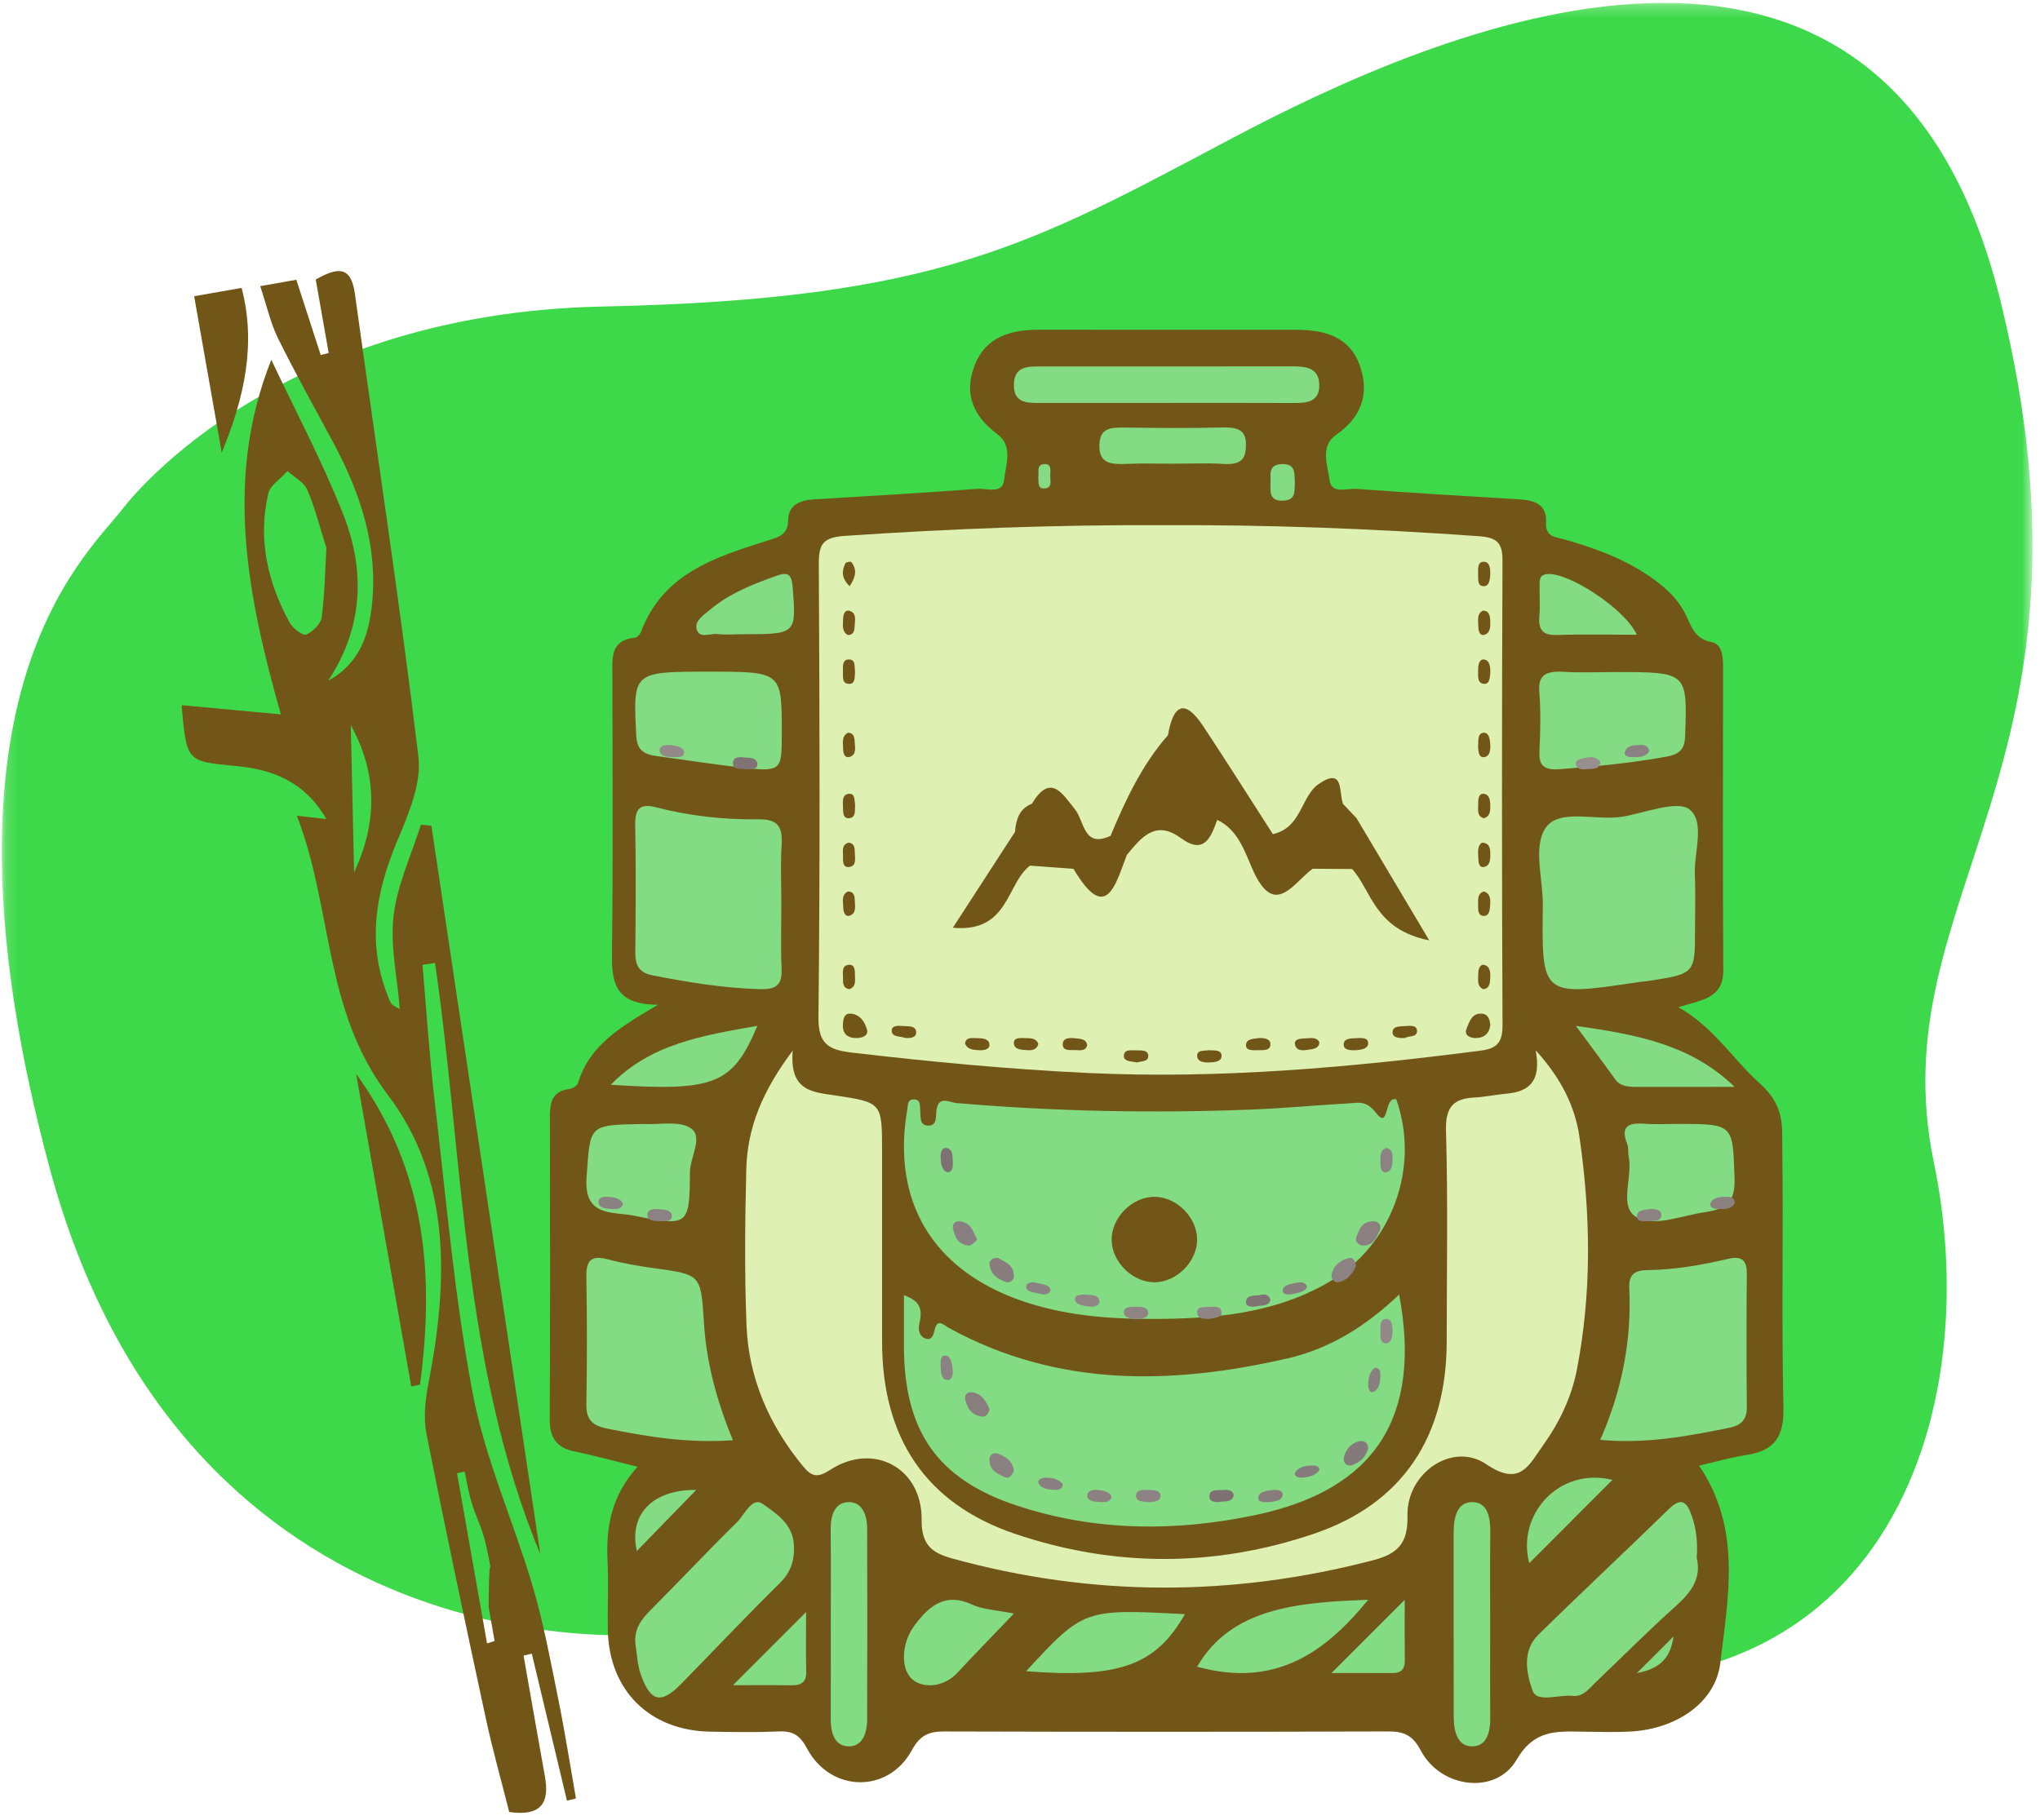 <?xml version="1.0" encoding="UTF-8"?>
<svg width="167px" height="149px" viewBox="0 0 167 149" version="1.1" xmlns="http://www.w3.org/2000/svg" xmlns:xlink="http://www.w3.org/1999/xlink">
    <!-- Generator: Sketch 47.1 (45422) - http://www.bohemiancoding.com/sketch -->
    <title>Group 13</title>
    <desc>Created with Sketch.</desc>
    <defs>
        <polygon id="path-1" points="166.384 137.635 0.149 137.635 0.149 0.237 166.384 0.237 166.384 137.635"></polygon>
    </defs>
    <g id="Home" stroke="none" stroke-width="1" fill="none" fill-rule="evenodd">
        <g id="Group-14" transform="translate(-27, 0)">
            <g id="Group-13" transform="translate(27, 0)">
                <g id="Group-3">
                    <mask id="mask-2" fill="white">
                        <use xlink:href="#path-1"></use>
                    </mask>
                    <g id="Clip-2"></g>
                    <path d="M9.97,41.755 C9.97,41.755 21.729,25.674 49.316,25.099 C76.903,24.525 84.591,19.931 100.873,11.316 C117.153,2.701 154.238,-13.955 163.736,24.525 C173.232,63.005 153.786,73.343 158.308,95.169 C162.831,116.993 153.334,143.412 120.319,136.519 C87.305,129.628 76.451,128.479 62.431,132.5 C48.411,136.519 14.492,134.222 4.091,95.742 C-6.311,57.262 6.804,45.775 9.97,41.755" id="Fill-1" fill="#3DD94A" mask="url(#mask-2)"></path>
                </g>
                <g id="icon" transform="translate(45, 27)">
                    <path d="M7.191,93.105 C5.218,92.62 3.64,92.185 2.041,91.853 C0.562,91.546 -0.01,90.738 0,89.203 C0.05,80.999 0.03,72.796 0.015,64.592 C0.013,63.399 0.104,62.358 1.607,62.172 C1.869,62.139 2.258,61.906 2.323,61.686 C3.232,58.618 5.739,57.113 8.863,55.275 C5.007,55.265 5.073,53.06 5.102,50.635 C5.192,43.221 5.137,35.804 5.133,28.39 C5.133,26.967 4.892,25.424 6.981,25.217 C7.159,25.199 7.391,24.95 7.464,24.758 C9.28,19.906 13.623,18.602 17.918,17.238 C18.755,16.973 19.504,16.791 19.52,15.598 C19.539,14.332 20.504,13.957 21.647,13.889 C26.112,13.625 30.577,13.356 35.038,13.03 C35.807,12.975 37.081,13.491 37.2,12.291 C37.321,11.065 37.969,9.534 36.646,8.55 C34.705,7.106 33.896,5.307 34.753,3.005 C35.667,0.556 37.743,-0.004 40.1,2.06972381e-05 C47.09,0.011 54.08,0.006 61.07,0.004 C63.324,0.003 65.413,0.498 66.282,2.841 C67.142,5.155 66.514,7.119 64.382,8.604 C63.029,9.546 63.691,11.108 63.843,12.323 C63.988,13.485 65.258,12.974 66.034,13.031 C70.495,13.356 74.959,13.625 79.424,13.893 C80.663,13.968 81.654,14.334 81.564,15.796 C81.49,16.993 82.397,16.98 83.088,17.178 C85.514,17.87 87.865,18.718 89.972,20.151 C91.223,21.003 92.356,21.982 93.016,23.372 C93.484,24.36 93.772,25.332 95.13,25.583 C95.967,25.738 96.055,26.749 96.055,27.568 C96.053,35.851 96.019,44.134 96.073,52.416 C96.088,54.783 94.311,54.871 92.394,55.473 C95.285,57.093 96.913,59.8 98.988,61.644 C101.099,63.52 100.879,65.093 100.903,66.988 C100.995,74.086 100.836,81.189 100.997,88.285 C101.052,90.667 100.239,91.797 97.98,92.142 C96.69,92.338 95.424,92.708 94.088,93.013 C97.609,98.193 96.463,103.786 95.833,109.143 C95.441,112.49 92.132,114.571 88.559,114.781 C87.227,114.859 85.889,114.816 84.553,114.798 C82.417,114.768 80.593,114.617 79.144,117.109 C77.461,120.003 72.95,119.435 71.322,116.361 C70.646,115.085 69.934,114.774 68.631,114.779 C56.536,114.819 44.441,114.817 32.347,114.782 C31.064,114.777 30.338,115.048 29.637,116.332 C27.706,119.875 22.995,119.781 21.077,116.193 C20.492,115.1 19.927,114.729 18.768,114.78 C16.886,114.862 14.998,114.832 13.114,114.796 C8.157,114.701 4.848,111.4 4.759,106.463 C4.725,104.571 4.828,102.673 4.734,100.785 C4.596,98.004 5.074,95.445 7.191,93.105 Z" id="Shape" fill="#725617"></path>
                    <path d="M50.104,16.005 C58.766,15.956 67.412,16.293 76.053,16.906 C77.594,17.016 78.004,17.47 77.998,18.945 C77.943,31.611 77.943,44.277 78,56.943 C78.006,58.306 77.592,58.853 76.231,59.029 C65.53,60.412 54.808,61.374 43.995,60.859 C37.548,60.553 31.133,59.941 24.726,59.19 C22.801,58.964 21.976,58.465 22.001,56.279 C22.136,43.924 22.096,31.566 22.03,19.21 C22.021,17.592 22.325,17.005 24.155,16.881 C32.796,16.296 41.443,15.963 50.104,16.005 Z" id="Shape" fill="#DEF0B2"></path>
                    <path d="M19.895,59.025 C19.602,62.385 21.584,62.427 23.344,62.695 C27.206,63.281 27.208,63.267 27.209,67.299 C27.21,72.495 27.206,77.69 27.21,82.886 C27.217,90.73 30.782,96.119 38.075,98.593 C46.2,101.348 54.47,101.346 62.593,98.58 C69.826,96.117 73.429,90.641 73.431,82.833 C73.433,77.087 73.54,71.336 73.373,65.595 C73.315,63.607 74.013,62.949 75.749,62.865 C76.593,62.825 77.428,62.635 78.271,62.562 C80.096,62.407 81.211,61.624 80.714,59 C82.834,61.334 83.944,63.633 84.305,66.137 C85.219,72.467 85.314,78.833 84.089,85.148 C83.652,87.403 82.665,89.465 81.333,91.33 C80.166,92.962 79.451,94.789 76.67,92.897 C73.917,91.024 70.136,93.609 70.22,97.109 C70.276,99.446 69.361,100.249 67.397,100.762 C55.886,103.766 44.412,103.777 32.928,100.609 C31.231,100.141 30.428,99.458 30.447,97.429 C30.487,93.201 26.505,91.066 22.981,93.348 C21.962,94.007 21.482,93.97 20.736,93.062 C17.969,89.698 16.277,85.865 16.109,81.483 C15.947,77.238 15.986,72.98 16.093,68.733 C16.179,65.348 17.413,62.334 19.895,59.025 Z" id="Shape" fill="#DEF0B2"></path>
                    <path d="M69.304,63.018 C71.272,68.597 68.948,74.956 63.832,77.957 C59.27,80.633 54.207,81.008 49.112,81 C45.524,80.994 41.946,80.689 38.502,79.471 C31.317,76.929 27.987,71.336 29.27,63.867 C29.333,63.498 29.267,63.016 29.818,63.024 C30.375,63.032 30.296,63.512 30.331,63.883 C30.38,64.406 30.242,65.154 30.979,65.169 C31.733,65.184 31.594,64.428 31.663,63.906 C31.827,62.673 32.732,63.274 33.301,63.323 C41.406,64.017 49.522,64.176 57.647,63.848 C60.221,63.743 62.788,63.492 65.36,63.354 C66.182,63.311 66.824,63.063 67.648,64.13 C68.761,65.573 68.26,62.751 69.304,63.018 Z" id="Shape" fill="#83DB84"></path>
                    <path d="M29.001,79.062 C30.533,79.582 30.472,80.44 30.253,81.425 C30.153,81.871 30.242,82.432 30.774,82.605 C31.284,82.772 31.413,82.324 31.499,81.933 C31.729,80.886 32.25,81.505 32.677,81.739 C41.564,86.612 50.922,86.413 60.439,84.222 C63.944,83.415 66.895,81.526 69.539,79 C71.409,89 67.607,94.969 57.841,97.044 C51.291,98.435 44.66,98.412 38.233,96.283 C31.697,94.119 29.005,90.146 29,83.224 C29,81.899 29.001,80.575 29.001,79.062 Z" id="Shape" fill="#83DB84"></path>
                    <path d="M81.301,47.08 C81.301,44.944 80.497,42.327 81.518,40.805 C82.628,39.151 85.674,40.244 87.842,39.869 C89.71,39.547 92.324,38.51 93.303,39.277 C94.613,40.305 93.658,42.814 93.745,44.683 C93.813,46.161 93.759,47.645 93.759,49.125 C93.759,52.739 93.759,52.739 89.879,53.335 C89.622,53.374 89.36,53.385 89.102,53.424 C81.199,54.606 81.199,54.607 81.301,47.08 Z" id="Shape" fill="#83DB84"></path>
                    <path d="M18.964,47.119 C18.962,48.851 18.903,50.583 18.983,52.311 C19.041,53.596 18.588,54.032 17.271,53.998 C14.271,53.921 11.343,53.44 8.413,52.865 C7.248,52.635 6.998,51.983 7.008,50.943 C7.042,47.482 7.059,44.02 7.001,40.56 C6.979,39.239 7.359,38.757 8.736,39.114 C11.473,39.823 14.285,40.125 17.104,40.09 C18.717,40.068 19.075,40.749 18.988,42.176 C18.886,43.818 18.964,45.472 18.964,47.119 Z" id="Shape" fill="#83DB84"></path>
                    <path d="M15,90.934 C11.27,91.196 7.966,90.638 4.663,89.971 C3.503,89.737 2.979,89.248 3.001,87.993 C3.061,84.51 3.061,81.024 3.001,77.541 C2.978,76.177 3.423,75.77 4.742,76.118 C6.008,76.452 7.309,76.677 8.607,76.855 C12.397,77.376 12.376,77.359 12.629,81.356 C12.835,84.598 13.667,87.703 15,90.934 Z" id="Shape" fill="#83DB84"></path>
                    <path d="M86,90.903 C87.78,86.853 88.58,82.744 88.377,78.471 C88.325,77.382 88.809,77.014 89.842,77.003 C92.089,76.979 94.295,76.588 96.477,76.08 C97.543,75.83 98.008,76.149 97.998,77.286 C97.967,80.933 97.964,84.582 98,88.229 C98.01,89.27 97.509,89.72 96.575,89.91 C93.17,90.601 89.763,91.252 86,90.903 Z" id="Shape" fill="#83DB84"></path>
                    <path d="M93.896,100.592 C94.295,102.152 93.501,103.336 92.235,104.47 C89.957,106.507 87.807,108.675 85.596,110.782 C85.068,111.286 84.605,111.962 83.73,111.867 C82.596,111.745 80.826,112.462 80.463,111.447 C79.966,110.062 79.572,108.201 80.927,106.869 C84.453,103.398 88.08,100.021 91.62,96.564 C92.731,95.479 93.136,96.125 93.484,97.104 C93.869,98.186 93.992,99.307 93.896,100.592 Z" id="Shape" fill="#83DB84"></path>
                    <path d="M87.212,28.032 C93.154,28.033 93.123,28.032 92.952,33.217 C92.92,34.213 92.656,34.734 91.429,34.957 C88.526,35.486 85.597,35.764 82.65,35.987 C81.279,36.091 80.971,35.574 81.022,34.516 C81.1,32.891 81.142,31.254 81.012,29.634 C80.9,28.251 81.586,27.926 83.02,28.013 C84.41,28.098 85.814,28.032 87.212,28.032 Z" id="Shape" fill="#83DB84"></path>
                    <path d="M13.076,28 C19.002,28 19.002,28 19,33.036 C18.999,36.207 18.995,36.231 15.34,35.809 C13.144,35.555 10.961,35.204 8.77,34.914 C7.653,34.767 7.144,34.37 7.088,33.265 C6.819,27.998 6.77,28 13.076,28 Z" id="Shape" fill="#83DB84"></path>
                    <path d="M7.02,107.648 C6.88,106.422 7.486,105.614 8.281,104.818 C10.653,102.442 12.947,99.984 15.342,97.633 C15.968,97.018 16.57,95.519 17.45,96.153 C18.53,96.931 19.919,97.779 19.994,99.553 C20.047,100.796 19.741,101.742 18.834,102.637 C16.096,105.338 13.448,108.138 10.757,110.89 C9.114,112.569 8.248,112.378 7.443,110.08 C7.175,109.316 7.154,108.461 7.02,107.648 Z" id="Shape" fill="#83DB84"></path>
                    <path d="M76.989,106.077 C76.989,108.597 76.972,111.117 76.996,113.638 C77.008,114.894 76.691,115.948 75.598,115.998 C74.379,116.055 74.008,114.912 74.006,113.592 C73.997,108.552 74.001,103.512 74,98.471 C74,97.152 74.333,95.983 75.54,96 C76.755,96.018 77.018,97.18 76.999,98.517 C76.964,101.036 76.989,103.557 76.989,106.077 Z" id="Shape" fill="#83DB84"></path>
                    <path d="M23.009,105.893 C23.01,103.374 23.03,100.854 23,98.335 C22.985,97.058 23.336,96.055 24.422,96.002 C25.511,95.949 25.985,96.94 25.989,98.194 C26.004,103.39 26.004,108.586 25.986,113.782 C25.981,115.019 25.55,116.038 24.441,115.999 C23.337,115.96 22.996,114.946 23.004,113.686 C23.021,111.089 23.009,108.491 23.009,105.893 Z" id="Shape" fill="#83DB84"></path>
                    <path d="M50.353,5.993 C46.929,5.993 43.504,5.991 40.079,5.995 C39.051,5.996 37.947,6.008 38.002,4.431 C38.05,3.062 39.049,3.006 40.007,3.006 C46.933,3.008 53.857,3.013 60.781,3 C61.833,2.998 62.959,3.072 62.999,4.488 C63.041,5.968 61.898,6.005 60.854,6 C57.353,5.983 53.853,5.993 50.353,5.993 Z" id="Shape" fill="#83DB84"></path>
                    <path d="M7.574,65.04 C8.935,65.118 10.629,64.737 11.566,65.396 C12.584,66.113 11.492,67.74 11.482,68.986 C11.445,73.375 11.375,73.438 6.894,72.546 C5.138,72.197 2.767,72.677 3.018,69.385 C3.343,65.133 3.094,65.115 7.574,65.04 Z" id="Shape" fill="#83DB84"></path>
                    <path d="M92.316,65.033 C96.959,65.034 96.841,65.038 96.996,69.51 C97.061,71.377 96.326,72.012 94.596,72.256 C92.698,72.524 90.432,73.492 88.992,72.685 C87.467,71.831 88.68,69.414 88.331,67.716 C88.26,67.367 88.332,66.979 88.204,66.658 C87.629,65.215 88.32,64.912 89.653,65.02 C90.535,65.091 91.428,65.033 92.316,65.033 Z" id="Shape" fill="#83DB84"></path>
                    <path d="M67,104 C63.477,108.327 59.389,111.235 53,109.481 C55.775,104.667 61.241,104.201 67,104 Z" id="Shape" fill="#83DB84"></path>
                    <path d="M38,105.129 C36.23,106.979 34.792,108.448 33.392,109.96 C32.179,111.269 30.349,111.266 29.545,110.376 C28.742,109.486 28.812,107.519 29.853,106.112 C31.109,104.414 32.442,103.407 34.549,104.381 C35.476,104.809 36.558,104.833 38,105.129 Z" id="Shape" fill="#83DB84"></path>
                    <path d="M39,109.847 C43.701,104.753 43.76,104.732 52,105.178 C49.619,109.352 46.642,110.449 39,109.847 Z" id="Shape" fill="#83DB84"></path>
                    <path d="M5,61.825 C8.263,58.468 12.522,57.793 17,57 C14.982,61.796 13.524,62.388 5,61.825 Z" id="Shape" fill="#83DB84"></path>
                    <path d="M97,61.997 C93.801,61.997 91.389,61.993 88.977,62 C88.258,62.001 87.622,61.945 87.211,61.368 C86.252,60.018 85.245,58.688 84,57 C88.953,57.716 93.366,58.494 97,61.997 Z" id="Shape" fill="#83DB84"></path>
                    <path d="M50.985,10.971 C49.78,10.971 48.571,10.931 47.369,10.981 C45.934,11.042 44.965,10.984 45.001,9.44 C45.034,7.996 45.946,7.991 47.264,8.011 C49.846,8.048 52.432,8.07 55.013,8.003 C56.42,7.967 57.022,8.264 56.999,9.463 C56.978,10.561 56.646,11.085 55.116,10.989 C53.748,10.902 52.363,10.97 50.985,10.971 Z" id="Shape" fill="#83DB84"></path>
                    <path d="M89,24.976 C86.688,24.976 84.602,24.925 82.52,24.997 C81.427,25.035 80.903,24.711 81.015,23.463 C81.09,22.629 81.021,21.782 81.036,20.941 C81.044,20.498 81.001,20.066 81.659,20.006 C83.375,19.848 87.991,22.813 89,24.976 Z" id="Shape" fill="#83DB84"></path>
                    <path d="M80.189,101 C79.137,97.035 82.62,93.101 87,94.181 C84.815,96.369 82.471,98.715 80.189,101 Z" id="Shape" fill="#83DB84"></path>
                    <path d="M15.694,24.934 C15.039,24.934 14.376,24.996 13.731,24.916 C13.137,24.842 12.232,25.353 12.022,24.492 C11.859,23.824 12.634,23.342 13.136,22.92 C14.752,21.562 16.662,20.83 18.595,20.137 C19.601,19.776 19.825,20.134 19.899,21.156 C20.173,24.937 20.206,24.934 15.694,24.934 Z" id="Shape" fill="#83DB84"></path>
                    <path d="M15,110.992 C17.052,108.94 18.969,107.022 20.989,105 C20.989,106.598 20.961,108.242 20.999,109.884 C21.022,110.847 20.496,111.012 19.701,110.999 C18.116,110.975 16.532,110.992 15,110.992 Z" id="Shape" fill="#83DB84"></path>
                    <path d="M64,109.996 C66.129,107.866 67.935,106.06 69.994,104 C69.994,105.773 69.982,107.377 70,108.981 C70.008,109.723 69.661,110.006 68.971,110 C67.437,109.986 65.904,109.996 64,109.996 Z" id="Shape" fill="#83DB84"></path>
                    <path d="M12,95.001 C10.309,96.737 8.683,98.408 7.134,100 C6.458,97.06 8.379,94.963 12,95.001 Z" id="Shape" fill="#83DB84"></path>
                    <path d="M61,12.533 C60.951,13.164 61.122,13.939 60.082,13.996 C58.828,14.067 59.008,13.175 59.011,12.469 C59.013,11.851 58.831,11.058 59.892,11.003 C61.128,10.941 60.949,11.821 61,12.533 Z" id="Shape" fill="#83DB84"></path>
                    <path d="M89,110 C90.165,108.834 91.023,107.977 92,107 C91.753,108.724 90.946,109.635 89,110 Z" id="Shape" fill="#83DB84"></path>
                    <path d="M40,12.045 C40.074,11.668 39.823,11.073 40.445,11.006 C41.099,10.935 40.987,11.526 40.974,11.94 C40.961,12.336 41.178,12.927 40.551,12.994 C39.905,13.064 40.039,12.485 40,12.045 Z" id="Shape" fill="#83DB84"></path>
                    <path d="M53.941,59 C54.387,59.028 55.008,58.93 55,59.47 C54.993,59.94 54.416,59.991 53.947,60 C53.536,60.007 53.074,59.934 53.011,59.556 C52.911,58.955 53.528,59.061 53.941,59 Z" id="Shape" fill="#725617"></path>
                    <path d="M66.103,58.99 C65.497,59.027 65.037,58.977 65.003,58.575 C64.958,58.046 65.51,58.026 65.968,58.013 C66.411,57.999 67.034,57.913 66.999,58.464 C66.97,58.904 66.374,58.949 66.103,58.99 Z" id="Shape" fill="#725617"></path>
                    <path d="M76.403,23 C76.85,23.001 76.97,23.348 76.99,23.758 C77.016,24.279 77.03,24.87 76.469,24.992 C76.16,25.06 76.016,24.673 76.021,24.328 C76.029,23.844 75.852,23.267 76.403,23 Z" id="Shape" fill="#725617"></path>
                    <path d="M40,58.496 C39.897,58.893 39.559,59.029 39.14,58.995 C38.644,58.956 37.987,58.982 38,58.375 C38.009,57.941 38.545,58.001 38.917,58.005 C39.365,58.012 39.848,57.996 40,58.496 Z" id="Shape" fill="#725617"></path>
                    <path d="M76.494,46 C76.971,46.153 77.024,46.598 76.993,47.069 C76.964,47.52 76.922,48.062 76.389,47.994 C75.961,47.939 76.007,47.438 76.002,47.062 C75.996,46.611 75.965,46.126 76.494,46 Z" id="Shape" fill="#725617"></path>
                    <path d="M77,20.042 C76.97,20.468 76.913,20.97 76.509,20.998 C75.909,21.039 76.018,20.395 76.004,19.946 C75.993,19.544 75.971,19.012 76.434,19 C76.976,18.987 76.994,19.543 77,20.042 Z" id="Shape" fill="#725617"></path>
                    <path d="M76.466,40 C75.898,39.845 76.01,39.306 76.007,38.86 C76.005,38.46 76.027,37.936 76.491,38.006 C76.985,38.082 77.001,38.643 77,39.127 C76.999,39.569 76.867,39.908 76.466,40 Z" id="Shape" fill="#725617"></path>
                    <path d="M76,34.172 C76.036,33.651 75.928,33.027 76.478,33 C76.86,32.982 76.97,33.478 76.993,33.905 C77.022,34.407 76.981,34.952 76.479,34.998 C76.027,35.039 76.036,34.51 76,34.172 Z" id="Shape" fill="#725617"></path>
                    <path d="M76.315,42 C76.863,42.007 76.985,42.369 76.996,42.811 C77.008,43.291 77.02,43.852 76.532,43.98 C76.038,44.11 76.032,43.58 76.013,43.184 C75.992,42.724 75.952,42.232 76.315,42 Z" id="Shape" fill="#725617"></path>
                    <path d="M63,58.324 C63.017,58.821 62.575,58.887 62.188,58.948 C61.724,59.021 61.166,59.098 61.021,58.578 C60.892,58.11 61.378,58.044 61.787,58.034 C62.227,58.022 62.752,57.87 63,58.324 Z" id="Shape" fill="#725617"></path>
                    <path d="M58.077,58.001 C58.52,57.991 58.993,58.065 59,58.487 C59.011,59.074 58.383,58.983 57.934,58.995 C57.542,59.005 56.99,59.042 57,58.575 C57.012,58.052 57.617,58.067 58.077,58.001 Z" id="Shape" fill="#725617"></path>
                    <path d="M76.998,28.144 C76.959,28.531 76.931,29.095 76.402,28.986 C75.901,28.884 76.014,28.291 76.005,27.853 C75.997,27.436 76.106,26.955 76.495,27.003 C76.951,27.059 77.012,27.595 76.998,28.144 Z" id="Shape" fill="#725617"></path>
                    <path d="M76.415,54 C75.866,53.731 76.021,53.166 76.018,52.676 C76.017,52.319 76.196,51.949 76.473,52.006 C77.035,52.121 77.019,52.71 76.987,53.23 C76.962,53.635 76.843,53.978 76.415,54 Z" id="Shape" fill="#725617"></path>
                    <path d="M25.108,58 C24.365,57.999 23.971,57.644 24.002,56.92 C24.018,56.506 24.065,55.97 24.623,56.001 C25.416,56.045 25.815,56.708 25.981,57.332 C26.104,57.794 25.597,58.006 25.108,58 Z" id="Shape" fill="#725617"></path>
                    <path d="M29.088,57.988 C28.699,57.835 28.019,57.947 28,57.418 C27.984,56.945 28.529,56.987 28.921,57.016 C29.367,57.048 29.996,56.965 30,57.532 C30.003,57.962 29.557,58.033 29.088,57.988 Z" id="Shape" fill="#725617"></path>
                    <path d="M48.075,60 C47.524,59.892 46.904,59.917 47.013,59.352 C47.098,58.91 47.638,59.008 48.022,59.012 C48.41,59.015 48.954,58.961 48.997,59.405 C49.052,59.973 48.401,59.88 48.075,60 Z" id="Shape" fill="#725617"></path>
                    <path d="M25,28.019 C24.953,28.421 25.037,28.975 24.552,28.999 C23.89,29.032 24.023,28.39 24.007,27.959 C23.991,27.574 23.963,27.027 24.438,27.001 C25.103,26.965 24.919,27.62 25,28.019 Z" id="Shape" fill="#725617"></path>
                    <path d="M44,58.589 C43.873,59.098 43.389,58.994 43.002,58.986 C42.612,58.978 42.03,59.062 42.002,58.572 C41.966,57.955 42.569,57.969 43.058,58.025 C43.449,58.069 43.927,58.066 44,58.589 Z" id="Shape" fill="#725617"></path>
                    <path d="M77,56.972 C76.89,57.678 76.458,58.01 75.772,58 C75.3,57.992 74.848,57.75 75.049,57.258 C75.281,56.689 75.488,55.89 76.381,56.013 C76.853,56.078 76.974,56.548 77,56.972 Z" id="Shape" fill="#725617"></path>
                    <path d="M24.521,54 C23.989,53.904 24.004,53.468 24.011,53.093 C24.02,52.671 23.863,52.056 24.489,52.003 C25.003,51.958 24.986,52.501 24.989,52.87 C24.995,53.3 25.098,53.811 24.521,54 Z" id="Shape" fill="#725617"></path>
                    <path d="M70.026,57.994 C69.476,58.023 69.001,57.959 69,57.54 C68.998,56.982 69.631,57.057 70.076,57.019 C70.469,56.986 70.997,56.94 71,57.417 C71.004,57.981 70.279,57.798 70.026,57.994 Z" id="Shape" fill="#725617"></path>
                    <path d="M34,58.427 C34.093,57.905 34.576,58.007 34.972,58.01 C35.397,58.012 35.915,58.048 35.991,58.458 C36.074,58.91 35.596,59.02 35.153,58.997 C34.667,58.973 34.161,58.932 34,58.427 Z" id="Shape" fill="#725617"></path>
                    <path d="M24.553,21 C23.843,20.317 23.921,19.718 24.208,19.118 C24.253,19.027 24.646,18.963 24.693,19.023 C25.152,19.61 25.089,20.214 24.553,21 Z" id="Shape" fill="#725617"></path>
                    <path d="M24.405,46.001 C24.871,45.98 24.963,46.33 24.973,46.69 C24.987,47.165 25.131,47.778 24.574,47.973 C24.155,48.119 24.038,47.645 24.031,47.296 C24.021,46.833 23.856,46.286 24.405,46.001 Z" id="Shape" fill="#725617"></path>
                    <path d="M24.467,42 C24.941,42.036 24.973,42.43 24.974,42.77 C24.975,43.233 25.163,43.91 24.516,43.994 C23.938,44.068 24.016,43.437 24.01,43.044 C24.003,42.649 23.909,42.158 24.467,42 Z" id="Shape" fill="#725617"></path>
                    <path d="M24.411,33 C24.878,32.996 24.953,33.371 24.964,33.712 C24.977,34.175 25.158,34.792 24.562,34.976 C24.132,35.109 24.021,34.666 24.019,34.302 C24.016,33.833 23.875,33.297 24.411,33 Z" id="Shape" fill="#725617"></path>
                    <path d="M25,38.913 C24.961,39.325 25.093,39.902 24.575,39.989 C23.977,40.089 24.022,39.499 24.011,39.091 C24.001,38.678 23.919,38.104 24.418,38.013 C25.026,37.903 24.931,38.514 25,38.913 Z" id="Shape" fill="#725617"></path>
                    <path d="M24.404,25 C23.882,24.692 24.012,24.159 24.021,23.686 C24.028,23.321 24.154,22.887 24.575,23.027 C25.16,23.223 24.975,23.836 24.962,24.3 C24.952,24.646 24.863,25.011 24.404,25 Z" id="Shape" fill="#725617"></path>
                    <path d="M66.05,39.998 C65.681,39.609 65.314,39.22 64.947,38.83 C64.579,37.896 65.052,35.755 62.953,37.199 C61.481,38.21 61.579,40.763 59.202,41.305 C57.308,38.363 55.437,35.39 53.499,32.463 C51.949,30.125 51.034,30.75 50.612,33.201 C48.49,35.617 47.145,38.495 45.913,41.44 C43.689,42.479 43.787,40.255 43.001,39.274 C41.966,37.981 40.996,36.275 39.48,38.81 C38.434,39.216 38.175,40.114 38.09,41.122 L38.09,41.122 C36.481,43.601 34.873,46.082 33,48.97 C37.618,49.38 37.349,45.384 39.319,43.882 C40.508,43.97 41.692,44.057 42.88,44.144 L42.88,44.144 C45.548,48.668 46.303,45.474 47.24,43.016 C48.425,41.576 49.589,40.095 51.676,41.63 C53.563,43.016 54.121,41.6 54.645,40.135 L54.645,40.135 C54.645,40.135 54.645,40.135 54.645,40.135 C56.333,40.931 56.882,42.69 57.532,44.169 C59.328,48.261 60.841,45.31 62.464,44.136 C63.539,44.143 64.612,44.151 65.687,44.159 L65.687,44.159 C67.287,45.914 67.517,49.112 72,50 C69.56,45.9 67.806,42.948 66.05,39.998 Z" id="Shape" fill="#725617"></path>
                    <path d="M53,74.543 C52.975,76.333 51.303,77.992 49.514,78 C47.728,78.008 46.041,76.36 46.001,74.57 C45.959,72.696 47.732,70.938 49.599,71.002 C51.398,71.063 53.025,72.757 53,74.543 Z" id="Shape" fill="#725617"></path>
                    <path d="M43.742,79 C44.341,79.048 44.931,79.021 44.996,79.507 C45.048,79.901 44.619,80.049 44.156,79.986 C43.691,79.924 43.095,79.865 43.01,79.446 C42.918,78.992 43.487,79.043 43.742,79 Z" id="Shape" fill="#908686"></path>
                    <path d="M48.106,81 C47.625,80.983 47.051,80.967 47.002,80.475 C46.961,80.05 47.464,79.993 47.889,80.001 C48.361,80.009 48.958,79.977 48.999,80.492 C49.029,80.877 48.544,80.994 48.106,81 Z" id="Shape" fill="#8F8484"></path>
                    <path d="M68.48,67 C68.911,67.057 69.012,67.409 68.999,67.859 C68.985,68.345 68.956,68.913 68.488,68.993 C68.055,69.067 67.996,68.564 68,68.143 C68.004,67.67 67.974,67.164 68.48,67 Z" id="Shape" fill="#8D8283"></path>
                    <path d="M41,78.677 C40.872,78.952 40.615,79.07 40.201,78.958 C39.705,78.824 38.983,78.821 39,78.327 C39.009,78.066 39.428,77.933 39.801,78.034 C40.283,78.165 40.975,78.171 41,78.677 Z" id="Shape" fill="#8B8182"></path>
                    <path d="M62,78.332 C61.875,78.805 61.266,78.859 60.765,78.969 C60.428,79.044 59.982,78.996 60.001,78.68 C60.028,78.192 60.685,78.142 61.199,78.028 C61.59,77.942 61.861,78.056 62,78.332 Z" id="Shape" fill="#887D7D"></path>
                    <path d="M67.96,73.758 C67.69,74.209 67.552,74.876 66.737,74.993 C66.311,75.055 65.866,74.696 66.038,74.275 C66.252,73.748 66.416,73.096 67.285,73.006 C67.779,72.956 68.121,73.235 67.96,73.758 Z" id="Shape" fill="#8B7F80"></path>
                    <path d="M36.703,76.007 C37.244,76.343 37.988,76.543 38,77.476 C38.005,77.874 37.633,78.073 37.35,77.976 C36.691,77.748 36.066,77.361 36.001,76.502 C35.977,76.177 36.3,75.957 36.703,76.007 Z" id="Shape" fill="#887C7D"></path>
                    <path d="M66,76.673 C65.694,77.351 65.245,77.901 64.521,77.997 C64.229,78.036 63.931,77.681 64.014,77.339 C64.205,76.559 64.783,76.142 65.472,76.007 C65.771,75.947 65.967,76.294 66,76.673 Z" id="Shape" fill="#8D8283"></path>
                    <path d="M35,74.532 C34.784,74.685 34.514,75.023 34.304,74.999 C33.362,74.891 33.15,74.214 33.01,73.582 C32.957,73.341 33.113,72.946 33.578,73.006 C34.531,73.129 34.652,73.846 35,74.532 Z" id="Shape" fill="#8A7F80"></path>
                    <path d="M32.563,69 C32.079,68.823 32.031,68.315 32.003,67.831 C31.977,67.385 32.106,66.898 32.548,67.019 C33.043,67.154 32.977,67.773 32.998,68.254 C33.013,68.619 32.961,68.957 32.563,69 Z" id="Shape" fill="#7D7171"></path>
                    <path d="M59,79.466 C58.853,79.982 58.25,79.868 57.816,79.969 C57.453,80.054 57.006,79.97 57,79.642 C56.989,78.965 57.783,79.139 58.262,79.024 C58.638,78.933 58.929,79.106 59,79.466 Z" id="Shape" fill="#7F7373"></path>
                    <path d="M54.029,80.998 C53.595,81.005 53.109,81.016 53.018,80.593 C52.882,79.959 53.533,80.046 53.971,80.02 C54.357,79.997 54.897,79.921 54.986,80.358 C55.105,80.946 54.427,80.868 54.029,80.998 Z" id="Shape" fill="#908586"></path>
                    <path d="M69,81.948 C68.985,82.431 68.915,82.995 68.461,83 C67.937,83.006 68.005,82.384 68.001,81.938 C67.998,81.547 67.991,81.056 68.41,81.005 C68.945,80.941 68.958,81.488 69,81.948 Z" id="Shape" fill="#938889"></path>
                    <path d="M32.992,85.15 C33.034,85.619 32.92,86.051 32.512,85.995 C32.033,85.929 32.022,85.35 32.004,84.87 C31.988,84.458 31.998,83.925 32.443,84.009 C32.873,84.091 32.92,84.677 32.992,85.15 Z" id="Shape" fill="#8D8283"></path>
                    <path d="M49.053,96 C48.515,95.956 47.932,95.958 48.006,95.401 C48.064,94.967 48.582,94.992 48.993,95.006 C49.468,95.021 50.073,95.007 49.993,95.566 C49.936,95.958 49.424,95.988 49.053,96 Z" id="Shape" fill="#8E8384"></path>
                    <path d="M58.875,95.999 C58.464,96 57.927,96.036 58.008,95.575 C58.084,95.149 58.659,95.075 59.134,95.017 C59.571,94.964 60.06,95.017 59.994,95.45 C59.927,95.895 59.363,95.948 58.875,95.999 Z" id="Shape" fill="#887C7D"></path>
                    <path d="M42,94.525 C41.981,94.957 41.654,95.017 41.274,94.996 C40.762,94.968 40.23,94.88 40.038,94.488 C39.879,94.164 40.247,94.001 40.628,94 C41.219,93.997 41.722,94.161 42,94.525 Z" id="Shape" fill="#8A7F80"></path>
                    <path d="M38,93.388 C37.855,93.865 37.599,94.139 37.185,93.928 C36.663,93.66 36.029,93.43 36.001,92.591 C35.98,92.015 36.417,91.907 36.779,92.067 C37.312,92.303 37.859,92.582 38,93.388 Z" id="Shape" fill="#8B8081"></path>
                    <path d="M36,88.356 C35.962,88.743 35.73,89.037 35.386,88.996 C34.508,88.892 34.171,88.263 34.013,87.59 C33.948,87.309 34.122,86.947 34.563,87.006 C35.442,87.125 35.7,87.792 36,88.356 Z" id="Shape" fill="#897D7E"></path>
                    <path d="M67.562,85 C67.816,85.009 67.989,85.13 67.998,85.483 C68.014,86.08 67.939,86.67 67.502,86.943 C67.177,87.146 66.997,86.769 67,86.398 C67.004,85.82 67.143,85.283 67.562,85 Z" id="Shape" fill="#8A7F80"></path>
                    <path d="M46,95.596 C45.789,96.116 45.316,95.987 44.924,95.982 C44.477,95.976 43.966,95.839 44.002,95.471 C44.053,94.964 44.628,94.957 45.148,95.039 C45.581,95.108 45.92,95.263 46,95.596 Z" id="Shape" fill="#8C8081"></path>
                    <path d="M67,91.608 C66.833,92.256 66.371,92.727 65.739,92.954 C65.236,93.135 64.909,92.752 65.023,92.3 C65.188,91.644 65.637,91.122 66.357,91.008 C66.685,90.956 66.989,91.146 67,91.608 Z" id="Shape" fill="#857A7B"></path>
                    <path d="M62.998,93.378 C62.757,93.78 62.233,93.938 61.656,93.995 C61.248,94.034 60.876,93.853 61.039,93.562 C61.267,93.155 61.847,92.998 62.451,93 C62.717,93.001 63.03,93.072 62.998,93.378 Z" id="Shape" fill="#867B7C"></path>
                    <path d="M56,95.417 C55.873,96.051 55.277,95.911 54.848,95.981 C54.416,96.051 53.941,95.94 54.006,95.443 C54.07,94.953 54.619,95.029 55.008,95.016 C55.392,95.002 55.863,94.908 56,95.417 Z" id="Shape" fill="#7D7171"></path>
                    <path d="M86,35.375 C86.005,35.892 85.606,35.947 85.213,35.961 C84.785,35.978 84.199,36.132 84.035,35.681 C83.843,35.153 84.486,35.134 84.888,35.04 C85.369,34.927 85.767,35.057 86,35.375 Z" id="Shape" fill="#988E8E"></path>
                    <path d="M90,34.525 C89.692,35.033 89.106,35.005 88.542,34.997 C88.235,34.993 87.942,34.864 88.01,34.6 C88.157,34.025 88.788,34.009 89.341,34 C89.711,33.995 89.995,34.174 90,34.525 Z" id="Shape" fill="#8B8081"></path>
                    <path d="M9.937,34.012 C10.337,34.095 10.936,34.132 10.995,34.576 C11.056,35.027 10.515,35.009 10.11,34.995 C9.629,34.978 9.048,34.954 9.002,34.474 C8.964,34.079 9.414,33.958 9.937,34.012 Z" id="Shape" fill="#938989"></path>
                    <path d="M16.049,36 C15.643,35.895 14.959,36.124 15.002,35.427 C15.026,35.041 15.433,34.966 15.795,35.012 C16.255,35.07 16.925,34.976 16.995,35.525 C17.062,36.044 16.463,35.962 16.049,36 Z" id="Shape" fill="#7F7374"></path>
                    <path d="M9.062,73 C8.602,72.953 7.985,73.032 8,72.467 C8.011,72.044 8.492,71.968 8.927,72.01 C9.392,72.056 9.993,72.07 10,72.587 C10.008,73.07 9.452,72.969 9.062,73 Z" id="Shape" fill="#8C8283"></path>
                    <path d="M6,71.552 C5.889,72.036 5.454,72.012 5.049,71.992 C4.571,71.967 4.012,71.928 4,71.433 C3.989,70.995 4.469,70.977 4.895,71.011 C5.382,71.05 5.818,71.162 6,71.552 Z" id="Shape" fill="#8C8182"></path>
                    <path d="M90.072,72.002 C90.515,71.989 90.991,72.044 91,72.469 C91.011,73.033 90.397,72.978 89.935,72.992 C89.541,73.004 88.994,73.056 89,72.586 C89.006,72.07 89.612,72.079 90.072,72.002 Z" id="Shape" fill="#8D8282"></path>
                    <path d="M96.996,71.545 C96.756,72.035 96.171,72.003 95.636,71.998 C95.282,71.994 94.887,71.844 95.03,71.516 C95.243,71.026 95.849,70.994 96.404,71.001 C96.79,71.005 97.035,71.168 96.996,71.545 Z" id="Shape" fill="#8C8181"></path>
                </g>
                <g id="stick" transform="translate(29.875, 86.272) rotate(-10) translate(-29.875, -86.272) translate(19.875, 22.772)" fill="#725617">
                    <path d="M9,91 C9,82.536 9,74.072 9,65 C13.331,73.931 12.423,82.43 9.733,90.986 C9.488,90.99 9.244,90.995 9,91 Z" id="Shape"></path>
                    <path d="M7,0 C8.156,0 9.393,0 10.946,0 C11.333,4.727 9.611,8.905 7,13 C7,8.727 7,4.454 7,0 Z" id="Shape"></path>
                    <path d="M18.533,40.317 C19.231,27.597 19.513,14.855 19.995,2.123 C20.083,-0.203 19.039,-0.33 17.039,0.381 C17.039,2.461 17.039,4.475 17.039,6.489 C16.816,6.506 16.591,6.522 16.368,6.539 C16.075,4.445 15.783,2.35 15.472,0.124 C14.569,0.124 13.721,0.124 12.468,0.124 C12.726,1.854 12.779,3.277 13.168,4.605 C14.083,7.721 15.156,10.792 16.168,13.88 C17.619,18.305 18.26,22.801 16.963,27.356 C16.278,29.76 15.152,31.96 12.345,32.906 C15.944,29.084 16.897,24.546 15.925,19.748 C14.989,15.127 13.512,10.613 12.317,6.222 C6.788,15.155 7.029,25.002 8.045,34.953 C5.056,34.136 2.661,33.481 0.172,32.8 C-0.232,37.427 -0.225,37.402 3.634,38.46 C6.532,39.255 8.968,40.631 10.229,44.04 C9.3,43.766 8.783,43.613 7.893,43.352 C9.482,51.337 7.256,59.368 11.265,67.175 C15.193,74.825 13.465,83.126 10.429,91.001 C9.935,92.284 9.526,93.708 9.553,95.058 C9.716,102.963 9.992,110.867 10.289,118.77 C10.39,121.459 10.662,124.142 10.847,126.713 C13.418,127.552 14.238,126.488 14.231,124.358 C14.219,121.005 14.228,117.653 14.228,114.3 C14.458,114.289 14.689,114.278 14.919,114.268 C15.167,118.386 15.416,122.503 15.664,126.621 C15.916,126.603 16.168,126.586 16.421,126.568 C16.421,123.792 16.477,121.014 16.406,118.241 C16.325,115.098 16.3,111.941 15.947,108.823 C15.329,103.353 13.927,97.915 13.857,92.451 C13.755,84.384 14.489,76.305 14.952,68.235 C15.164,64.537 15.579,60.85 15.902,57.158 C16.248,57.169 16.593,57.181 16.939,57.192 C16.447,73.587 13.391,90.007 17.021,106.37 C17.546,86.268 18.072,66.166 18.597,46.064 C18.318,45.99 18.04,45.916 17.762,45.842 C16.563,48.149 15.007,50.351 14.269,52.794 C13.559,55.145 13.696,57.744 13.442,60.421 C13.076,60.087 12.899,59.996 12.839,59.856 C12.737,59.617 12.702,59.35 12.65,59.093 C11.736,54.576 13.163,50.663 15.588,46.874 C16.88,44.857 18.41,42.558 18.533,40.317 Z M12.101,109.912 C12.101,110.846 12.101,111.78 12.101,112.714 C11.886,112.742 11.671,112.77 11.456,112.798 C11.456,108.082 11.456,103.366 11.456,98.65 C11.671,98.641 11.886,98.632 12.101,98.622 C12.101,103.319 12.818,101.948 12.818,106.645 C12.706,106.659 12.399,108.32 12.101,109.912 Z M11.22,28.877 C10.937,28.945 10.233,28.19 10.064,27.693 C8.849,24.121 8.668,20.502 10.164,16.974 C10.443,16.314 11.398,15.933 12.041,15.423 C12.497,16.01 13.194,16.538 13.36,17.196 C13.719,18.619 13.805,20.107 14.083,22.163 C13.726,23.679 13.33,25.714 12.723,27.687 C12.561,28.211 11.801,28.738 11.22,28.877 Z M11.704,48.729 C12.312,44.759 12.92,40.788 13.528,36.818 C15.003,41.09 14.294,45.045 11.704,48.729 Z" id="Shape"></path>
                </g>
            </g>
        </g>
    </g>
</svg>